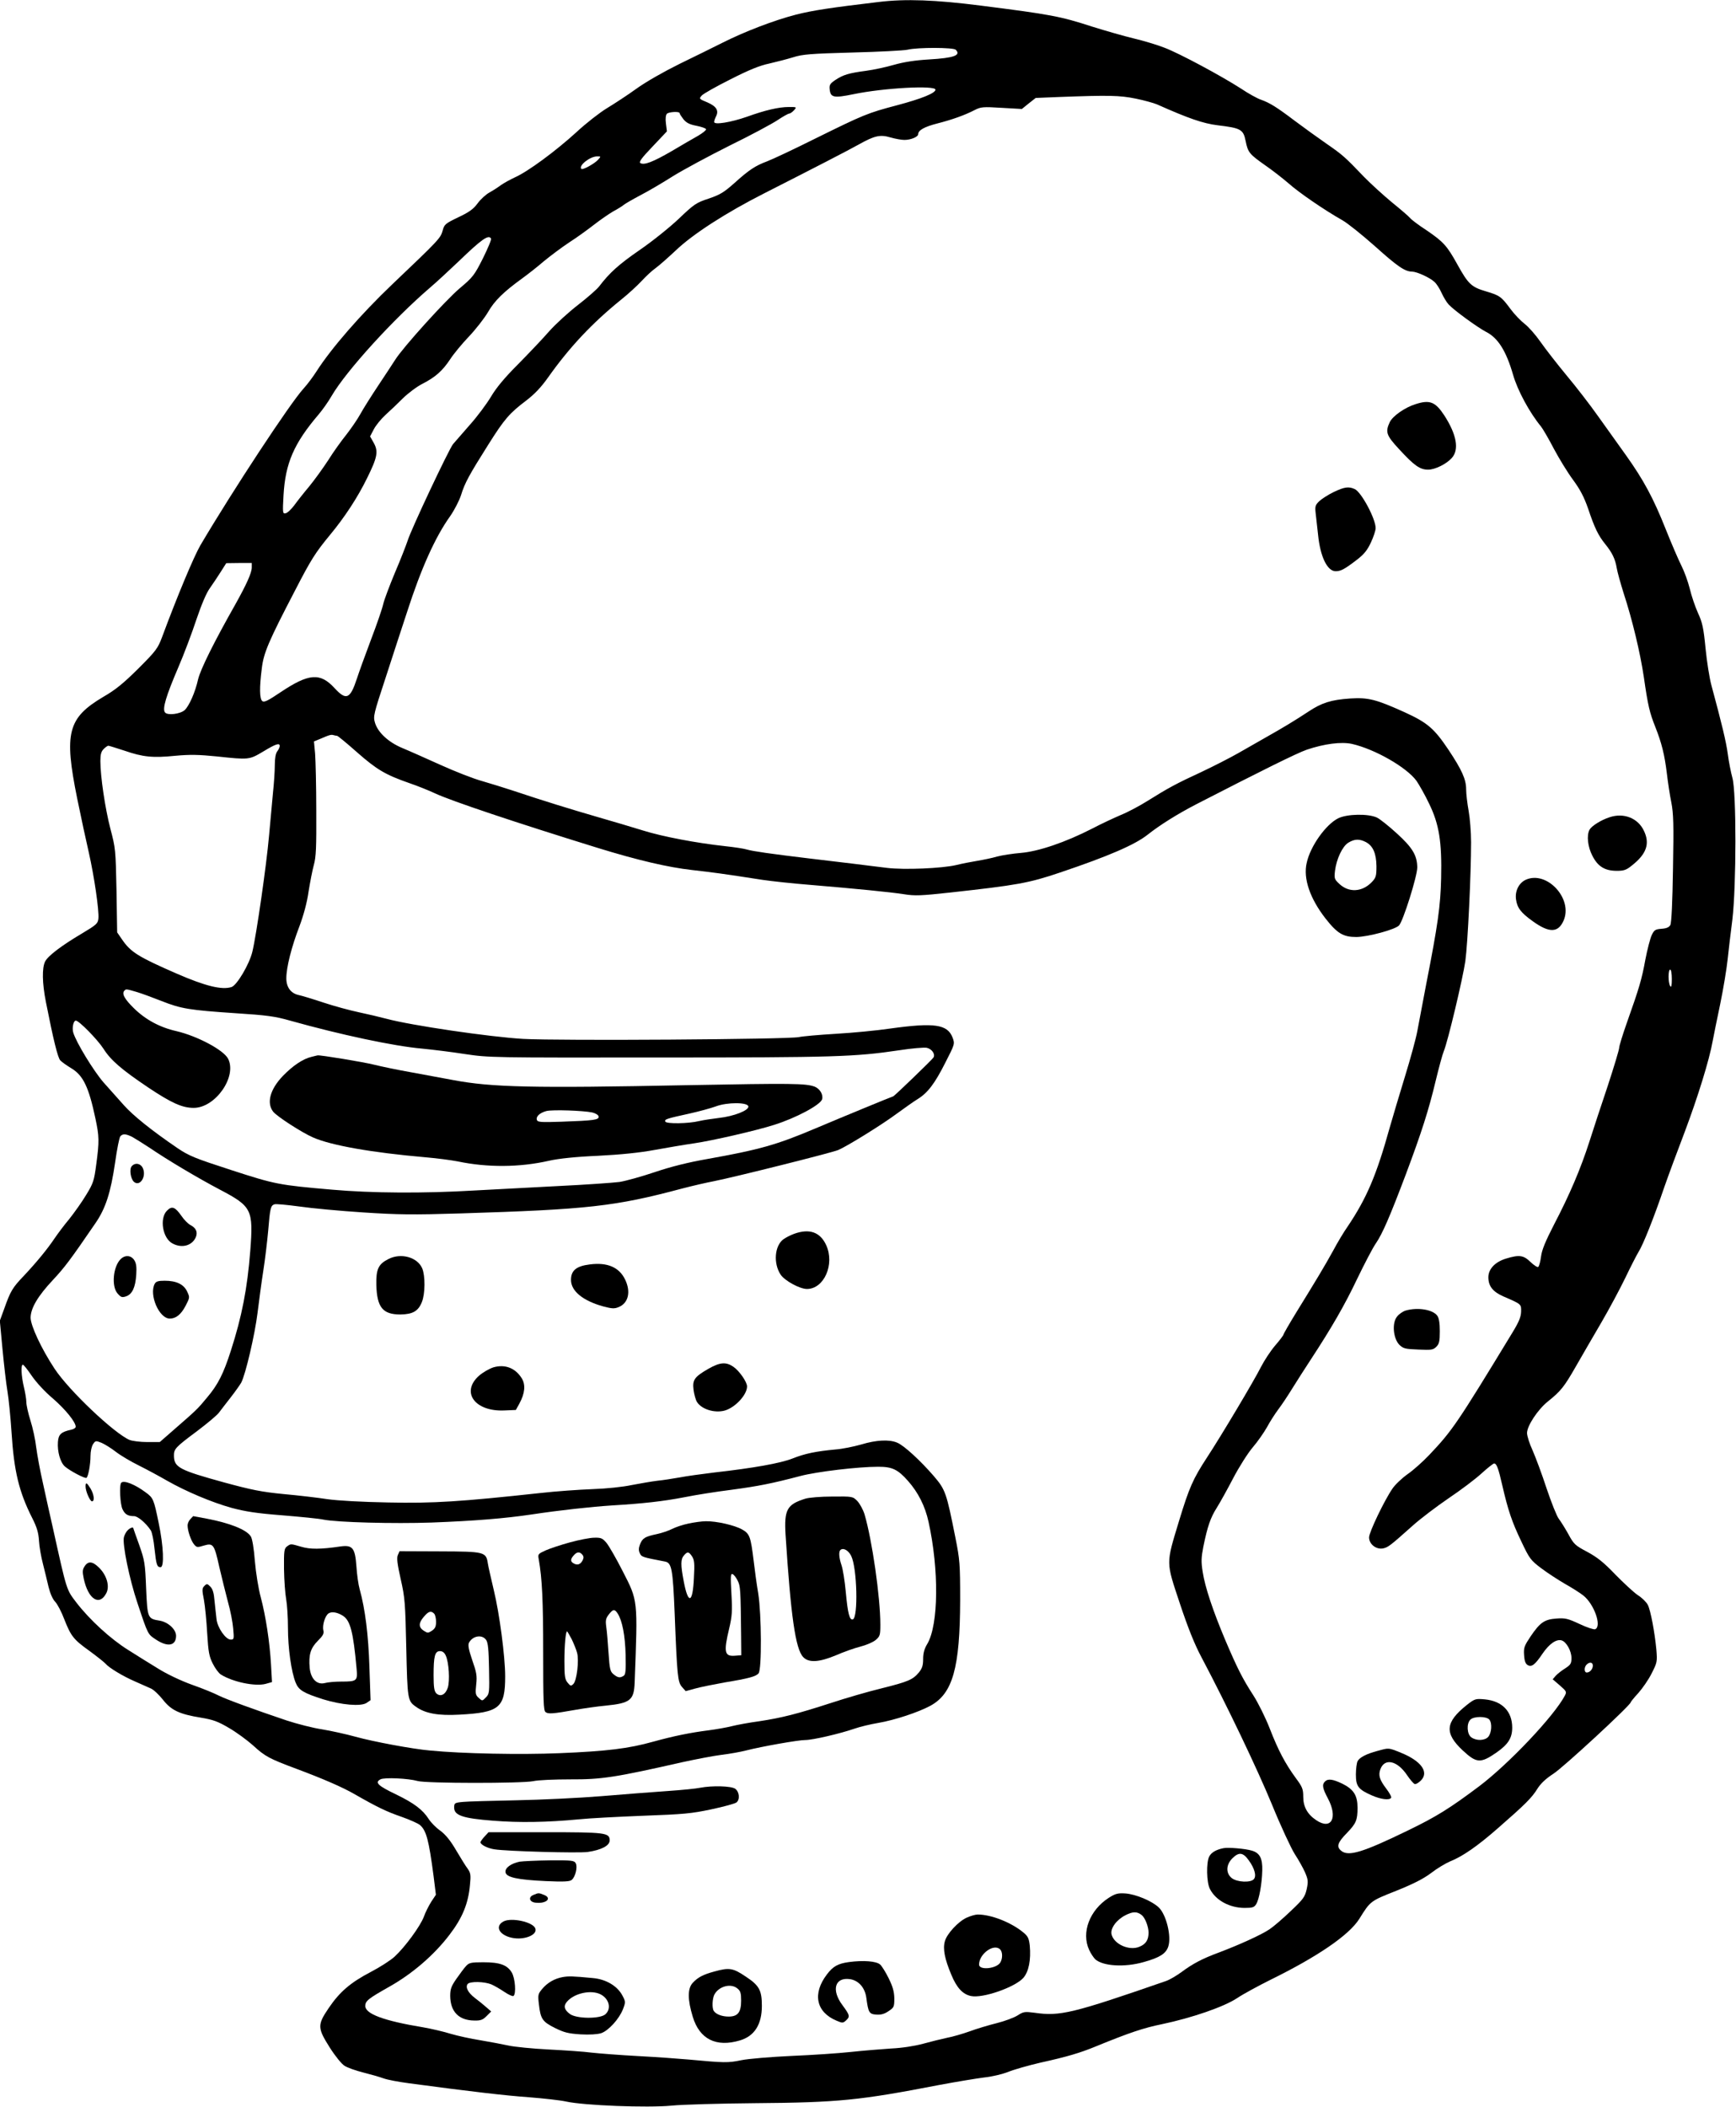 <?xml version="1.0" standalone="no"?>
<!DOCTYPE svg PUBLIC "-//W3C//DTD SVG 20010904//EN"
 "http://www.w3.org/TR/2001/REC-SVG-20010904/DTD/svg10.dtd">
<svg version="1.0" xmlns="http://www.w3.org/2000/svg"
 width="1055pt" height="1280pt" viewBox="0 0 1055 1280"
 preserveAspectRatio="xMidYMid meet">
<g transform="translate(0,1280) scale(0.1,-0.1)"
fill="#000000" stroke="none">
<path d="M5340 12788 c-294 -35 -400 -51 -503 -77 -135 -35 -312 -103 -447
-171 -52 -26 -169 -84 -260 -128 -97 -48 -206 -110 -264 -152 -54 -39 -134
-91 -177 -117 -43 -26 -127 -91 -186 -146 -125 -114 -294 -239 -373 -274 -30
-14 -68 -35 -85 -47 -16 -12 -48 -33 -70 -45 -22 -12 -55 -42 -73 -67 -25 -34
-51 -53 -117 -84 -79 -38 -85 -43 -95 -81 -13 -46 -21 -55 -307 -327 -190
-181 -370 -388 -459 -527 -21 -33 -56 -80 -79 -105 -81 -88 -431 -620 -627
-952 -40 -69 -140 -307 -233 -558 -26 -69 -37 -84 -144 -191 -90 -89 -138
-129 -213 -172 -216 -128 -240 -218 -159 -617 23 -113 55 -261 71 -330 32
-141 63 -351 58 -400 -3 -30 -12 -38 -99 -90 -125 -74 -207 -136 -225 -171
-19 -39 -18 -130 5 -246 46 -233 72 -337 87 -354 9 -10 40 -32 70 -50 70 -43
104 -114 144 -304 23 -108 24 -137 5 -278 -13 -99 -18 -115 -61 -185 -25 -42
-72 -108 -103 -147 -32 -38 -72 -92 -91 -120 -43 -64 -108 -143 -185 -225 -69
-72 -81 -92 -119 -199 l-27 -74 16 -171 c9 -94 22 -209 30 -256 8 -47 19 -159
25 -250 15 -237 45 -362 126 -522 28 -55 38 -89 41 -138 2 -36 13 -99 24 -140
10 -41 26 -104 34 -140 10 -40 25 -75 41 -91 13 -14 38 -61 54 -104 41 -104
56 -124 154 -194 45 -33 89 -68 97 -77 21 -25 105 -76 179 -108 36 -16 79 -35
97 -43 18 -8 50 -39 73 -68 50 -64 100 -88 230 -109 77 -13 104 -23 172 -63
45 -26 110 -74 145 -105 74 -68 99 -81 262 -142 169 -63 285 -114 356 -155
136 -78 194 -106 284 -137 51 -18 103 -41 114 -51 38 -34 53 -90 82 -310 l14
-113 -28 -42 c-15 -24 -36 -65 -45 -91 -21 -57 -115 -185 -178 -243 -24 -22
-89 -64 -145 -93 -124 -65 -189 -121 -256 -220 -69 -102 -68 -120 7 -239 33
-52 72 -100 90 -111 17 -11 67 -29 111 -40 44 -11 100 -27 125 -36 24 -9 94
-22 155 -30 380 -51 589 -75 730 -85 88 -7 189 -18 225 -26 108 -24 494 -39
640 -25 69 7 298 13 510 15 506 4 634 17 1120 111 102 19 223 39 270 45 49 5
111 20 147 34 34 14 122 39 195 56 163 36 241 59 338 99 203 83 289 112 402
135 181 38 376 105 456 158 37 25 128 74 202 111 287 141 479 272 541 371 67
108 67 108 224 170 107 43 165 73 212 108 36 28 88 59 116 71 76 30 168 94
292 203 164 143 205 184 238 238 21 33 51 61 97 91 60 38 470 417 470 434 0 3
21 29 46 56 25 28 62 81 81 119 34 67 35 72 29 145 -10 106 -35 239 -52 272
-8 16 -35 43 -62 60 -26 18 -87 75 -137 126 -69 72 -108 103 -169 136 -74 39
-82 47 -115 108 -20 36 -46 77 -58 93 -12 15 -45 98 -74 184 -28 86 -67 190
-85 231 -19 41 -34 88 -34 106 0 43 65 142 126 191 80 64 100 90 170 212 37
64 107 186 156 269 49 84 114 206 145 270 31 65 67 135 80 157 28 43 94 209
158 397 24 69 80 220 124 335 79 210 149 436 169 549 6 33 27 135 46 226 19
92 39 213 45 270 6 57 19 167 29 244 24 202 25 773 0 860 -9 33 -22 98 -28
145 -10 75 -37 186 -100 419 -11 41 -27 140 -35 221 -12 124 -19 158 -46 216
-17 38 -40 105 -50 148 -11 44 -34 107 -51 140 -17 34 -60 133 -95 221 -75
189 -135 300 -242 450 -44 61 -119 166 -168 235 -48 68 -135 181 -193 250 -57
69 -128 160 -158 203 -30 43 -73 92 -97 110 -23 18 -61 57 -84 88 -57 77 -66
84 -150 109 -89 26 -108 44 -174 163 -63 114 -85 138 -186 207 -48 31 -93 65
-101 75 -8 10 -58 53 -110 95 -52 43 -129 113 -170 155 -118 123 -129 133
-230 203 -52 36 -138 98 -190 137 -111 84 -153 110 -206 129 -22 7 -78 38
-124 69 -120 77 -371 212 -463 247 -43 17 -126 42 -185 56 -59 14 -174 47
-257 73 -191 62 -249 73 -675 127 -275 35 -457 42 -620 22z m468 -290 c34 -34
-10 -50 -160 -59 -88 -5 -156 -16 -216 -33 -48 -14 -123 -30 -168 -36 -105
-14 -139 -24 -186 -55 -33 -22 -39 -31 -36 -57 5 -51 24 -55 146 -30 183 38
498 55 497 27 -1 -21 -85 -55 -232 -94 -182 -48 -203 -57 -501 -204 -128 -64
-258 -125 -290 -137 -72 -27 -109 -51 -200 -133 -62 -55 -86 -70 -154 -93 -76
-25 -89 -33 -183 -123 -56 -53 -162 -138 -238 -190 -126 -87 -182 -137 -246
-221 -13 -17 -71 -68 -128 -112 -57 -44 -136 -116 -176 -161 -39 -45 -125
-135 -189 -200 -81 -81 -132 -142 -165 -198 -26 -43 -83 -120 -128 -170 -44
-50 -90 -103 -102 -117 -26 -33 -255 -518 -276 -587 -9 -27 -43 -115 -77 -194
-33 -79 -65 -164 -71 -190 -5 -25 -39 -124 -75 -218 -36 -95 -74 -201 -85
-235 -41 -125 -65 -135 -136 -58 -87 95 -156 90 -328 -25 -77 -52 -100 -63
-111 -54 -17 14 -18 82 -3 199 11 94 41 164 202 473 97 188 123 229 212 337
89 107 169 229 226 346 63 127 69 162 40 214 l-22 39 22 42 c12 24 44 63 71
88 28 25 76 71 107 102 32 31 85 71 119 88 78 40 121 78 168 149 20 31 71 93
113 137 42 44 94 111 116 148 40 70 94 123 210 207 33 24 92 70 130 103 39 32
108 84 155 115 47 30 114 79 150 107 36 28 88 64 115 80 28 15 57 33 65 40 8
7 53 33 100 58 47 24 137 77 200 117 63 39 219 123 345 186 127 62 257 132
290 154 33 22 65 40 71 40 6 0 19 9 29 20 18 20 17 20 -31 20 -62 0 -146 -20
-254 -59 -97 -34 -200 -51 -200 -32 0 7 5 21 11 33 19 36 3 62 -52 86 -51 21
-52 22 -34 42 10 11 88 55 174 98 112 57 178 84 236 96 44 10 109 27 145 38
56 18 106 22 360 29 162 4 313 12 335 17 61 15 279 14 293 0z m1094 -297 c53
-11 110 -27 129 -35 193 -86 280 -116 369 -127 141 -17 156 -25 170 -96 14
-69 22 -79 120 -148 42 -29 105 -78 141 -109 64 -57 219 -163 327 -224 32 -18
120 -89 197 -157 138 -124 183 -155 227 -155 30 -1 107 -36 136 -63 13 -12 32
-42 43 -67 11 -24 30 -56 42 -69 33 -36 175 -139 228 -167 72 -36 122 -115
164 -260 27 -95 100 -230 170 -315 11 -14 47 -75 78 -135 32 -60 84 -145 116
-188 44 -60 67 -104 92 -175 39 -117 62 -164 104 -216 43 -53 61 -91 70 -145
4 -25 23 -92 41 -150 53 -161 102 -365 124 -514 25 -174 35 -215 70 -303 38
-96 56 -167 70 -283 6 -52 18 -131 27 -175 13 -67 15 -132 10 -402 -3 -201 -9
-329 -16 -342 -8 -14 -23 -21 -54 -23 -37 -3 -44 -7 -59 -38 -9 -19 -27 -87
-39 -150 -22 -120 -36 -168 -113 -385 -25 -71 -46 -139 -46 -150 0 -11 -31
-114 -69 -230 -39 -115 -89 -268 -112 -340 -53 -165 -120 -322 -214 -502 -54
-105 -75 -156 -80 -197 -4 -31 -12 -59 -17 -62 -5 -4 -26 10 -47 30 -42 41
-68 45 -147 21 -67 -20 -109 -63 -109 -114 0 -54 28 -89 93 -117 109 -47 107
-46 106 -92 -1 -32 -13 -62 -54 -129 -337 -554 -364 -593 -504 -741 -38 -40
-97 -93 -132 -117 -35 -25 -77 -65 -92 -88 -49 -71 -142 -265 -142 -296 0 -41
43 -75 85 -67 31 7 41 14 181 139 47 42 146 117 218 166 73 49 162 116 199
150 37 34 72 61 77 61 15 0 26 -29 49 -130 36 -157 60 -226 116 -343 50 -106
57 -115 122 -164 37 -28 102 -70 143 -94 41 -23 92 -55 112 -71 66 -52 114
-188 72 -205 -8 -3 -51 11 -95 32 -71 33 -87 37 -140 33 -73 -5 -100 -24 -157
-108 -38 -57 -43 -68 -40 -113 2 -34 8 -53 21 -61 24 -15 45 0 90 67 42 62 86
92 118 82 29 -10 59 -64 59 -107 0 -33 -5 -41 -37 -62 -21 -13 -47 -33 -58
-45 l-19 -22 43 -37 c41 -36 43 -39 31 -62 -66 -125 -341 -415 -521 -551 -176
-132 -258 -184 -434 -269 -274 -133 -360 -159 -404 -123 -31 25 -23 50 36 110
54 56 63 77 63 151 0 75 -23 112 -91 146 -58 28 -88 33 -107 14 -19 -19 -15
-41 18 -103 62 -117 21 -194 -71 -132 -54 36 -79 82 -79 142 0 47 -5 60 -46
115 -64 88 -106 167 -158 301 -25 64 -69 153 -99 200 -66 102 -97 163 -172
339 -74 176 -122 319 -136 411 -10 62 -9 87 4 154 25 122 43 175 81 235 19 30
64 111 100 180 36 69 90 154 120 189 30 35 68 90 86 122 17 32 48 80 68 107
20 26 58 83 85 127 27 44 78 123 112 175 127 194 206 330 283 492 44 91 94
187 112 213 41 59 87 166 183 420 96 256 139 390 182 570 19 79 41 160 49 179
25 60 115 439 131 547 15 108 35 530 35 723 0 61 -7 147 -15 191 -8 44 -15
103 -15 130 0 61 -26 118 -107 240 -88 131 -128 165 -268 229 -173 78 -220 90
-330 83 -116 -8 -173 -26 -254 -80 -82 -54 -153 -97 -256 -155 -44 -25 -120
-68 -170 -97 -49 -28 -151 -80 -225 -115 -150 -69 -203 -98 -326 -175 -46 -29
-119 -68 -161 -85 -42 -18 -122 -55 -177 -84 -162 -83 -325 -138 -431 -147
-49 -4 -115 -14 -145 -22 -30 -9 -84 -20 -120 -26 -36 -6 -94 -17 -130 -26
-86 -20 -314 -30 -420 -17 -47 6 -141 17 -210 26 -69 8 -186 22 -260 31 -242
29 -344 44 -379 54 -18 6 -79 15 -135 21 -174 19 -380 58 -498 95 -62 19 -185
56 -273 81 -156 45 -338 101 -520 162 -49 16 -132 42 -184 57 -52 14 -167 59
-255 99 -89 40 -192 86 -231 102 -84 35 -148 94 -166 153 -12 40 -9 51 66 279
42 130 100 307 128 392 86 267 172 458 263 585 25 36 55 94 66 128 22 72 49
122 166 307 97 154 128 190 230 267 51 39 91 81 134 142 129 182 267 329 443
471 44 35 100 87 125 114 25 27 63 63 85 78 22 16 76 64 121 106 103 99 306
230 539 348 307 156 507 259 575 297 95 53 129 61 192 42 28 -8 66 -15 84 -15
40 0 84 19 84 35 0 24 38 45 116 65 90 23 166 50 226 81 39 20 52 21 165 14
l123 -7 42 34 42 33 146 6 c298 11 364 10 462 -10z m-2772 -88 c0 -5 11 -21
23 -37 18 -22 37 -32 79 -40 30 -6 57 -15 59 -21 2 -5 -20 -23 -49 -40 -29
-16 -101 -58 -160 -93 -114 -66 -166 -86 -190 -73 -11 6 5 29 73 100 l88 93
-6 48 c-4 29 -1 52 6 59 12 12 77 15 77 4z m-496 -284 c-22 -24 -93 -63 -101
-55 -19 19 52 76 96 76 24 0 24 0 5 -21z m-650 -478 c4 -5 -19 -59 -49 -120
-52 -103 -61 -115 -142 -183 -86 -73 -344 -358 -391 -433 -14 -22 -60 -92
-102 -155 -42 -63 -92 -142 -110 -175 -18 -33 -57 -89 -85 -125 -29 -36 -79
-105 -110 -155 -32 -49 -84 -121 -116 -160 -32 -38 -73 -90 -91 -115 -19 -25
-42 -47 -53 -48 -17 -4 -18 3 -12 109 11 195 63 315 213 491 24 28 60 79 80
114 89 152 375 466 599 658 39 33 115 104 170 156 144 139 184 166 199 141z
m-1454 -1998 c0 -33 -32 -103 -99 -223 -132 -233 -212 -395 -227 -456 -18 -81
-55 -163 -82 -188 -28 -24 -104 -33 -119 -14 -18 21 6 100 81 275 35 81 84
212 110 291 31 91 60 160 82 190 18 26 48 70 66 99 l33 52 78 1 77 0 0 -27z
m519 -1023 c4 0 59 -45 122 -101 120 -105 170 -135 319 -187 47 -16 117 -44
155 -62 102 -47 484 -175 985 -330 246 -76 432 -119 575 -135 132 -15 185 -22
430 -60 55 -8 183 -22 285 -30 287 -24 488 -44 573 -57 68 -11 105 -9 280 10
408 45 477 57 667 121 300 101 458 170 535 231 72 57 178 124 296 185 387 199
612 311 671 331 107 36 209 49 274 35 140 -32 332 -142 392 -224 17 -25 53
-88 77 -139 61 -125 78 -232 73 -453 -4 -171 -20 -283 -91 -645 -21 -113 -46
-241 -54 -285 -8 -44 -42 -168 -75 -275 -33 -107 -75 -249 -94 -315 -79 -284
-139 -425 -255 -597 -22 -31 -61 -96 -87 -145 -53 -96 -103 -179 -224 -375
-43 -70 -78 -131 -78 -135 0 -4 -23 -35 -51 -67 -28 -33 -66 -91 -86 -130 -41
-82 -242 -419 -328 -550 -85 -130 -108 -182 -170 -386 -80 -264 -80 -244 5
-500 50 -150 90 -250 133 -330 154 -291 338 -676 427 -892 53 -130 116 -265
138 -300 23 -35 51 -85 63 -112 19 -45 20 -55 10 -102 -11 -48 -21 -61 -97
-133 -47 -45 -104 -94 -128 -110 -46 -32 -182 -94 -309 -142 -103 -38 -160
-69 -226 -118 -30 -22 -72 -47 -95 -55 -568 -197 -645 -215 -797 -193 -62 8
-69 7 -105 -16 -22 -14 -79 -35 -127 -47 -48 -12 -122 -34 -165 -50 -42 -15
-104 -33 -137 -39 -33 -7 -98 -23 -145 -36 -52 -14 -128 -26 -195 -29 -60 -4
-171 -13 -245 -21 -74 -8 -236 -19 -360 -24 -126 -6 -260 -17 -305 -26 -81
-17 -104 -16 -320 4 -55 5 -192 15 -305 21 -113 6 -241 16 -285 21 -44 6 -161
14 -260 19 -99 5 -209 16 -245 24 -36 8 -112 22 -170 32 -58 9 -139 27 -180
39 -41 13 -118 31 -170 40 -236 39 -350 81 -350 129 0 31 16 44 147 118 140
79 271 192 364 314 79 103 115 190 125 304 6 59 4 72 -13 97 -12 15 -43 66
-71 113 -35 60 -64 95 -96 119 -26 18 -57 50 -70 70 -37 58 -89 97 -200 151
-109 52 -130 72 -94 91 24 13 169 6 226 -10 49 -15 634 -15 702 -1 31 7 132
11 228 11 187 -1 272 12 677 104 83 18 191 39 240 45 50 6 116 18 147 26 98
25 319 64 362 64 45 0 209 38 299 69 31 11 97 27 145 35 99 17 242 64 316 104
136 74 180 230 181 642 0 220 -2 245 -29 380 -54 271 -60 290 -130 372 -82 95
-182 187 -223 204 -48 21 -128 17 -220 -11 -46 -13 -115 -27 -155 -30 -119
-11 -187 -25 -262 -55 -74 -29 -237 -58 -476 -85 -74 -9 -169 -22 -210 -30
-41 -7 -102 -17 -135 -20 -33 -4 -103 -16 -155 -26 -56 -12 -154 -22 -240 -25
-80 -3 -224 -13 -320 -24 -480 -52 -646 -63 -920 -57 -162 3 -306 11 -370 20
-58 9 -177 23 -266 31 -134 13 -194 25 -363 71 -269 74 -302 91 -304 159 -1
44 7 53 140 152 61 46 121 96 133 112 11 15 43 56 71 92 28 36 57 77 65 91 27
52 83 293 99 423 9 72 24 187 35 256 11 69 24 180 30 246 11 135 15 150 37
158 8 4 76 -3 152 -13 75 -11 249 -27 387 -36 213 -14 304 -15 595 -6 771 24
936 42 1344 151 61 16 148 36 195 45 122 24 713 172 754 189 54 23 263 152
356 221 47 34 103 74 126 88 62 38 105 95 169 222 58 113 58 114 44 152 -31
81 -111 92 -379 55 -80 -12 -228 -26 -330 -32 -102 -6 -203 -15 -225 -20 -67
-14 -1454 -23 -1675 -11 -206 12 -681 82 -830 122 -41 11 -118 29 -170 40 -52
11 -149 37 -215 59 -66 22 -133 42 -148 45 -49 10 -77 47 -77 102 0 66 31 190
80 317 25 67 46 144 55 209 9 56 23 129 32 162 14 49 16 108 15 330 0 149 -4
304 -7 346 l-7 75 39 16 c55 24 66 27 81 22 8 -2 17 -4 21 -4z m-349 -62 c0
-7 -7 -22 -15 -32 -10 -13 -15 -44 -15 -85 0 -36 -5 -111 -11 -166 -5 -55 -16
-173 -24 -262 -16 -182 -77 -603 -101 -703 -18 -77 -94 -205 -127 -216 -59
-19 -159 6 -332 81 -236 103 -281 131 -334 209 l-29 42 -4 254 c-5 248 -6 258
-37 375 -32 123 -61 318 -61 412 0 40 5 58 20 73 11 11 24 20 28 20 5 0 48
-14 98 -30 113 -39 172 -45 311 -31 87 8 141 7 250 -4 197 -21 197 -21 283 30
76 46 100 54 100 33z m8460 -1415 c0 -41 -3 -54 -10 -43 -13 20 -13 100 0 100
6 0 10 -26 10 -57z m-9329 -79 c30 -9 98 -34 151 -55 119 -47 168 -55 450 -74
189 -12 240 -19 331 -45 307 -86 631 -155 802 -170 61 -6 178 -20 260 -33 148
-22 163 -22 1180 -21 1070 0 1189 4 1460 44 76 12 151 18 167 15 31 -7 53 -38
41 -59 -8 -13 -239 -236 -245 -236 -4 0 -327 -133 -473 -195 -236 -100 -340
-129 -659 -186 -114 -20 -218 -46 -316 -79 -80 -27 -177 -54 -215 -60 -39 -5
-207 -17 -375 -25 -168 -9 -397 -21 -510 -27 -303 -18 -623 -16 -860 5 -324
28 -346 32 -614 119 -222 72 -257 86 -328 134 -157 107 -269 197 -325 260 -32
36 -88 99 -124 139 -59 68 -166 242 -184 303 -8 28 1 72 16 72 19 0 131 -114
168 -171 45 -71 111 -127 273 -236 141 -94 206 -123 275 -123 132 0 265 190
209 299 -28 53 -186 137 -313 167 -102 23 -189 70 -260 140 -57 56 -75 89 -56
107 9 10 12 9 74 -9z m-28 -880 c18 -10 64 -39 104 -65 113 -77 297 -186 430
-256 194 -102 203 -121 184 -371 -18 -230 -51 -399 -118 -607 -45 -140 -78
-206 -145 -285 -56 -68 -62 -74 -200 -194 l-87 -76 -76 0 c-42 0 -90 6 -108
13 -93 40 -367 299 -455 432 -80 121 -146 262 -146 311 1 58 44 131 136 229
71 76 105 121 257 343 63 91 94 187 121 373 11 78 25 148 31 156 15 17 33 16
72 -3z m-609 -1453 c27 -39 80 -97 127 -136 76 -66 139 -143 139 -172 0 -7
-12 -15 -27 -18 -61 -13 -78 -28 -81 -75 -4 -57 14 -123 42 -148 29 -26 125
-77 132 -69 11 10 24 82 24 132 0 29 7 60 16 73 14 21 17 21 52 7 20 -9 59
-33 87 -55 27 -21 91 -59 140 -83 50 -25 126 -66 169 -91 116 -66 272 -132
394 -166 83 -22 152 -33 307 -45 110 -9 223 -20 250 -26 83 -17 430 -26 657
-18 264 10 446 25 608 49 172 26 365 47 490 55 184 11 312 25 440 50 69 14
197 34 285 45 164 22 245 38 420 84 99 26 349 56 472 56 85 0 119 -16 181 -86
62 -70 104 -153 125 -249 64 -290 61 -623 -7 -740 -19 -31 -26 -58 -26 -94 0
-39 -6 -56 -26 -81 -37 -44 -66 -56 -226 -96 -79 -19 -217 -59 -308 -89 -207
-67 -298 -90 -436 -111 -60 -8 -135 -22 -167 -30 -31 -8 -94 -19 -140 -25
-110 -14 -210 -34 -337 -69 -150 -42 -280 -58 -570 -70 -237 -10 -589 -3 -785
16 -106 9 -347 54 -455 84 -58 16 -149 36 -204 45 -54 8 -151 33 -215 54 -190
64 -369 129 -414 152 -23 12 -95 42 -161 65 -69 25 -155 66 -207 99 -49 30
-130 80 -180 112 -106 66 -233 182 -314 287 -62 81 -58 68 -144 456 -17 74
-44 196 -60 270 -17 74 -35 172 -41 218 -5 46 -21 119 -35 163 -14 44 -25 94
-25 112 0 18 -7 59 -15 92 -16 68 -19 135 -6 135 5 0 29 -31 55 -69z m9486
-1759 c0 -21 -18 -42 -37 -42 -16 0 -17 32 -1 48 18 18 38 15 38 -6z"/>
<path d="M8603 10345 c-65 -20 -139 -72 -157 -109 -28 -60 -22 -80 56 -164 93
-101 127 -125 177 -125 42 0 111 34 144 71 46 51 29 143 -46 259 -54 82 -88
96 -174 68z"/>
<path d="M8105 9811 c-33 -16 -72 -41 -87 -55 -24 -23 -27 -32 -23 -69 3 -23
9 -84 15 -134 13 -134 56 -223 107 -223 31 0 54 12 127 68 45 34 65 59 87 106
16 34 29 73 29 88 0 57 -87 219 -127 237 -37 17 -63 13 -128 -18z"/>
<path d="M9783 7836 c-53 -17 -110 -53 -123 -76 -19 -35 -11 -105 18 -160 33
-64 75 -90 148 -90 43 0 58 5 92 33 89 70 110 133 72 211 -36 76 -121 110
-207 82z"/>
<path d="M9273 7456 c-42 -19 -67 -68 -60 -119 7 -52 30 -82 103 -134 99 -71
153 -70 186 4 59 133 -101 306 -229 249z"/>
<path d="M8543 4839 c-17 -5 -42 -22 -53 -37 -32 -39 -23 -133 14 -171 24 -23
35 -26 115 -29 80 -4 91 -2 110 17 17 17 21 33 21 94 0 49 -5 80 -15 94 -27
38 -119 53 -192 32z"/>
<path d="M8913 2442 c-130 -104 -136 -170 -24 -275 84 -78 108 -80 204 -14 72
50 97 89 97 152 0 99 -61 162 -167 172 -56 5 -60 4 -110 -35z m138 -88 c18
-22 14 -81 -7 -105 -21 -23 -71 -25 -102 -3 -27 18 -31 84 -6 108 21 21 97 21
115 0z"/>
<path d="M8372 2164 c-68 -18 -109 -39 -122 -63 -5 -11 -10 -47 -10 -80 0 -72
14 -91 96 -127 56 -25 108 -31 118 -15 4 5 -10 30 -29 55 -41 54 -50 82 -36
119 26 69 102 52 161 -35 19 -28 40 -53 47 -55 7 -3 24 7 38 21 51 51 2 119
-122 169 -77 31 -71 30 -141 11z"/>
<path d="M8132 7829 c-75 -38 -169 -169 -191 -271 -22 -95 20 -216 114 -337
72 -92 108 -113 188 -113 72 1 234 45 259 70 25 26 111 299 111 353 -1 73 -29
120 -125 207 -48 44 -102 87 -121 96 -53 24 -180 22 -235 -5z m168 -144 c44
-23 64 -69 65 -147 0 -60 -3 -70 -29 -97 -58 -60 -139 -65 -197 -10 -30 28
-31 33 -26 79 9 72 45 149 81 171 38 23 67 24 106 4z"/>
<path d="M4826 5305 c-22 -8 -51 -23 -65 -33 -54 -40 -62 -147 -17 -215 25
-37 116 -87 160 -87 104 0 170 150 117 266 -36 79 -101 103 -195 69z"/>
<path d="M2361 5152 c-62 -31 -76 -62 -74 -158 4 -136 39 -179 146 -179 75 1
109 20 131 76 20 49 21 158 2 204 -29 68 -129 96 -205 57z"/>
<path d="M3584 5119 c-82 -10 -114 -37 -114 -94 0 -68 73 -127 196 -161 53
-14 68 -15 94 -4 59 24 75 93 39 167 -36 75 -108 106 -215 92z"/>
<path d="M4305 4485 c-85 -49 -98 -67 -90 -129 4 -28 13 -61 21 -73 28 -44
106 -68 167 -52 63 17 137 95 137 147 0 27 -47 95 -84 120 -44 30 -81 27 -151
-13z"/>
<path d="M2999 4494 c-25 -8 -65 -31 -88 -51 -112 -100 -25 -219 154 -211 l70
3 22 40 c33 61 38 113 14 152 -39 63 -102 87 -172 67z"/>
<path d="M4255 1940 c-22 -5 -112 -14 -200 -20 -88 -6 -268 -20 -400 -31 -132
-11 -364 -22 -515 -25 -151 -3 -299 -7 -327 -10 -51 -5 -53 -7 -53 -35 0 -47
54 -65 235 -79 161 -13 329 -10 520 8 66 7 244 16 395 22 244 9 291 13 413 39
76 16 145 35 153 42 22 18 17 65 -8 83 -25 17 -140 20 -213 6z"/>
<path d="M2945 1644 c-14 -15 -25 -31 -25 -35 0 -15 44 -37 85 -43 76 -12 510
-24 567 -16 82 12 133 38 133 70 0 47 -22 50 -393 50 l-343 0 -24 -26z"/>
<path d="M7435 1573 c-45 -9 -73 -26 -86 -50 -19 -35 -17 -159 4 -198 35 -69
119 -114 209 -115 49 0 60 3 72 23 18 28 35 123 37 204 2 74 -15 107 -63 121
-39 12 -144 21 -173 15z m154 -74 c35 -48 48 -94 31 -114 -19 -23 -102 -19
-134 6 -37 29 -36 81 3 120 40 40 65 37 100 -12z"/>
<path d="M3158 1491 c-53 -11 -90 -38 -86 -64 4 -31 72 -46 245 -54 107 -5
146 -3 157 7 23 18 37 79 25 101 -9 17 -23 19 -157 18 -81 -1 -163 -5 -184 -8z"/>
<path d="M3242 1289 c-33 -13 -25 -43 12 -47 67 -8 104 28 50 48 -30 12 -32
12 -62 -1z"/>
<path d="M6739 1272 c-117 -75 -169 -211 -120 -317 10 -22 27 -47 37 -57 48
-42 178 -50 294 -17 97 27 136 51 150 95 20 61 -12 193 -58 237 -41 39 -139
80 -202 85 -47 3 -61 -1 -101 -26z m200 -106 c20 -16 41 -70 41 -106 0 -44
-16 -70 -56 -86 -62 -26 -155 16 -169 76 -8 36 30 88 85 116 45 23 71 23 99 0z"/>
<path d="M5875 1151 c-51 -23 -121 -98 -133 -144 -13 -45 -1 -107 39 -202 33
-80 69 -119 119 -130 71 -16 268 53 319 110 33 38 47 109 39 197 -5 43 -11 56
-39 79 -75 62 -196 109 -277 109 -15 0 -45 -9 -67 -19z m203 -193 c15 -15 16
-53 2 -78 -21 -39 -130 -51 -130 -14 0 65 90 130 128 92z"/>
<path d="M3060 1128 c-54 -29 -27 -82 49 -99 75 -17 160 17 144 57 -15 39
-145 67 -193 42z"/>
<path d="M5158 881 c-65 -9 -96 -26 -132 -74 -90 -117 -67 -230 58 -282 35
-15 39 -15 57 1 26 24 24 32 -21 93 -70 93 -46 173 48 158 51 -9 89 -52 97
-114 12 -89 17 -98 61 -101 29 -2 49 4 74 21 33 22 35 26 35 78 -1 41 -9 70
-34 121 -18 37 -42 75 -52 84 -23 21 -103 27 -191 15z"/>
<path d="M2833 858 c-12 -13 -38 -48 -59 -78 -32 -46 -38 -63 -38 -105 1 -95
52 -148 146 -149 39 -1 52 4 75 27 l28 28 -31 27 c-17 15 -48 40 -68 55 -42
32 -59 66 -44 85 14 17 101 15 143 -2 19 -8 55 -29 80 -46 25 -17 50 -28 55
-25 18 11 11 108 -10 143 -28 46 -73 62 -173 62 -74 0 -86 -3 -104 -22z"/>
<path d="M4342 824 c-67 -18 -101 -35 -132 -69 -32 -34 -32 -102 0 -206 41
-136 142 -187 286 -144 89 26 134 97 134 210 0 95 -16 124 -98 178 -77 52
-100 56 -190 31z m139 -103 c19 -15 23 -28 23 -74 0 -71 -20 -97 -76 -97 -40
0 -77 14 -90 34 -12 17 -9 75 3 99 27 51 100 71 140 38z"/>
<path d="M3420 790 c-50 -9 -93 -34 -125 -72 -25 -30 -27 -36 -20 -93 10 -89
21 -106 97 -144 57 -28 81 -34 156 -39 56 -3 102 0 125 7 45 15 110 87 133
146 16 42 16 46 -3 82 -31 59 -100 100 -180 107 -125 12 -148 12 -183 6z m230
-105 c52 -27 67 -87 29 -121 -32 -29 -176 -28 -216 2 -35 26 -40 50 -16 76 45
51 146 72 203 43z"/>
<path d="M1893 6380 c-52 -12 -114 -54 -175 -117 -77 -81 -99 -163 -58 -216
23 -29 173 -126 241 -156 110 -49 361 -93 684 -121 72 -6 160 -18 196 -25 181
-38 376 -37 556 4 58 13 159 24 298 30 139 7 254 19 340 35 72 13 182 32 245
41 109 16 376 77 485 112 133 42 279 120 291 155 8 28 -13 64 -45 77 -55 20
-136 21 -772 9 -947 -19 -1191 -13 -1425 31 -60 11 -174 32 -254 47 -80 14
-181 35 -225 46 -68 17 -330 60 -345 57 -3 -1 -19 -4 -37 -9z m2655 -301 c4
-24 -88 -60 -178 -70 -41 -5 -96 -13 -121 -19 -65 -16 -201 -18 -206 -3 -5 14
8 18 145 48 59 13 132 33 162 44 69 26 193 26 198 0z m-948 -37 c20 -5 36 -15
38 -24 4 -21 -29 -25 -226 -32 -122 -4 -144 -3 -149 10 -8 21 17 44 58 55 37
9 222 3 279 -9z"/>
<path d="M800 5715 c-15 -18 -6 -78 15 -95 35 -29 75 31 54 82 -13 31 -48 38
-69 13z"/>
<path d="M1015 5446 c-47 -47 -27 -169 34 -200 58 -31 121 -12 142 41 11 30 0
54 -35 72 -14 8 -38 32 -52 53 -40 57 -59 64 -89 34z"/>
<path d="M731 5149 c-44 -47 -54 -163 -17 -206 21 -24 27 -26 52 -18 38 13 57
55 62 132 3 47 0 69 -12 88 -20 31 -58 33 -85 4z"/>
<path d="M940 5001 c-35 -67 27 -211 92 -211 37 0 68 25 95 76 27 52 27 53 10
89 -21 44 -66 65 -136 65 -39 0 -53 -4 -61 -19z"/>
<path d="M737 3793 c-13 -12 -7 -134 8 -162 15 -31 33 -41 70 -41 22 0 72 -42
101 -86 8 -11 18 -61 23 -112 11 -99 15 -112 37 -112 23 0 18 128 -12 270 -29
142 -33 151 -77 183 -65 49 -134 77 -150 60z"/>
<path d="M520 3770 c0 -29 27 -90 39 -90 18 0 12 43 -9 78 -23 37 -30 40 -30
12z"/>
<path d="M4894 3696 c-112 -35 -129 -67 -120 -219 32 -494 60 -693 107 -743
34 -36 97 -32 200 11 45 20 111 43 146 52 36 9 78 27 94 40 27 23 29 30 29 94
0 167 -50 514 -96 670 -9 29 -29 65 -44 81 -28 28 -29 28 -152 27 -70 0 -141
-6 -164 -13z m279 -348 c36 -73 43 -374 10 -385 -20 -7 -31 36 -43 166 -6 67
-18 140 -26 163 -15 44 -18 81 -7 92 17 16 49 -1 66 -36z"/>
<path d="M1157 3572 c-10 -10 -17 -27 -17 -38 0 -33 20 -91 38 -114 17 -21 21
-21 60 -9 58 17 64 9 95 -131 15 -63 38 -158 52 -210 15 -52 29 -125 32 -162
6 -65 5 -68 -15 -68 -30 0 -80 71 -86 123 -3 23 -8 73 -12 110 -4 50 -11 74
-26 89 -18 18 -21 19 -36 4 -14 -14 -15 -24 -3 -83 7 -38 16 -129 20 -203 7
-116 12 -142 34 -186 14 -28 36 -58 49 -66 71 -45 208 -74 272 -57 l39 11 -6
106 c-8 139 -32 294 -62 408 -14 50 -30 149 -36 220 -6 78 -16 138 -25 151
-26 41 -127 81 -269 108 -44 8 -80 15 -81 15 0 0 -8 -8 -17 -18z"/>
<path d="M4184 3545 c-34 -7 -79 -22 -100 -33 -22 -11 -63 -25 -92 -31 -71
-15 -87 -24 -102 -61 -9 -23 -10 -37 -2 -55 11 -23 13 -24 154 -51 40 -8 47
-45 58 -314 15 -385 19 -417 44 -447 l23 -26 59 16 c32 9 113 25 179 37 146
24 189 36 205 55 20 24 18 357 -2 485 -10 58 -22 148 -28 200 -18 146 -24 163
-70 189 -46 26 -156 51 -220 50 -25 0 -73 -7 -106 -14z m22 -200 c14 -22 16
-43 11 -131 -7 -155 -35 -163 -62 -19 -19 99 -19 134 2 157 21 24 29 23 49 -7z
m276 -145 c18 -35 19 -53 22 -340 l1 -115 -39 -3 c-63 -5 -69 22 -35 164 18
77 20 105 14 212 -6 104 -5 124 6 120 8 -2 22 -20 31 -38z"/>
<path d="M776 3504 c-9 -8 -19 -27 -23 -42 -10 -42 33 -254 83 -402 64 -192
62 -187 112 -220 71 -47 122 -38 122 23 0 39 -48 83 -99 92 -74 12 -75 14 -83
197 -6 153 -9 169 -42 263 -20 55 -36 101 -36 102 0 9 -21 1 -34 -13z"/>
<path d="M3465 3431 c-55 -15 -122 -37 -149 -49 -46 -21 -48 -23 -42 -54 21
-118 27 -255 27 -565 0 -292 2 -353 14 -363 16 -13 44 -11 180 13 50 9 133 21
187 26 149 15 171 33 175 141 19 508 21 493 -74 678 -37 73 -81 149 -96 168
-25 30 -34 34 -75 33 -26 0 -92 -13 -147 -28z m74 -75 c9 -11 9 -20 2 -34 -13
-25 -31 -32 -53 -20 -22 11 -23 26 -1 50 19 22 36 23 52 4z m215 -358 c28 -44
45 -134 48 -251 2 -96 0 -119 -12 -127 -22 -14 -35 -12 -61 9 -21 17 -24 30
-31 132 -4 63 -10 134 -14 159 -5 37 -2 50 16 73 26 33 35 34 54 5z m-280
-155 c13 -27 28 -64 33 -83 13 -46 -2 -169 -22 -189 -15 -15 -18 -14 -36 8
-16 20 -19 39 -19 130 0 98 8 181 16 181 2 0 14 -21 28 -47z"/>
<path d="M1744 3406 c-17 -13 -19 -27 -18 -138 1 -68 7 -150 13 -182 6 -33 11
-112 11 -175 0 -122 20 -267 47 -333 18 -45 48 -63 168 -101 111 -34 227 -44
262 -22 l25 17 -7 201 c-6 195 -26 354 -59 472 -8 28 -17 91 -20 140 -8 111
-23 131 -96 121 -121 -18 -186 -18 -239 -2 -66 19 -63 19 -87 2z m341 -422
c44 -29 62 -98 82 -320 7 -75 2 -79 -92 -79 -38 0 -84 -4 -101 -9 -48 -12 -85
25 -92 92 -7 80 5 120 50 165 32 32 38 44 33 64 -7 31 11 90 33 103 20 12 55
5 87 -16z"/>
<path d="M2418 3354 c-8 -17 -4 -52 17 -146 26 -114 28 -145 34 -418 7 -314 8
-323 59 -358 56 -41 137 -55 262 -48 246 13 280 41 280 233 0 120 -35 384 -69
523 -16 69 -33 141 -36 161 -11 72 -17 74 -292 75 l-245 1 -10 -23z m220 -356
c7 -7 12 -29 12 -50 0 -29 -6 -41 -25 -54 -23 -15 -27 -15 -50 0 -32 21 -32
47 1 85 28 33 43 38 62 19z m317 -161 c11 -17 15 -60 17 -174 3 -146 2 -153
-19 -174 -22 -23 -22 -23 -44 -3 -19 17 -21 26 -15 81 6 53 2 74 -24 148 -22
65 -27 92 -20 106 23 43 81 52 105 16z m-246 -94 c19 -41 26 -154 12 -196 -14
-42 -45 -57 -70 -33 -12 13 -16 37 -16 109 0 117 8 147 39 147 15 0 27 -9 35
-27z"/>
<path d="M514 3285 c-13 -20 -14 -32 -5 -75 27 -125 95 -169 137 -88 22 42 3
108 -43 154 -40 40 -67 43 -89 9z"/>
</g>
</svg>
